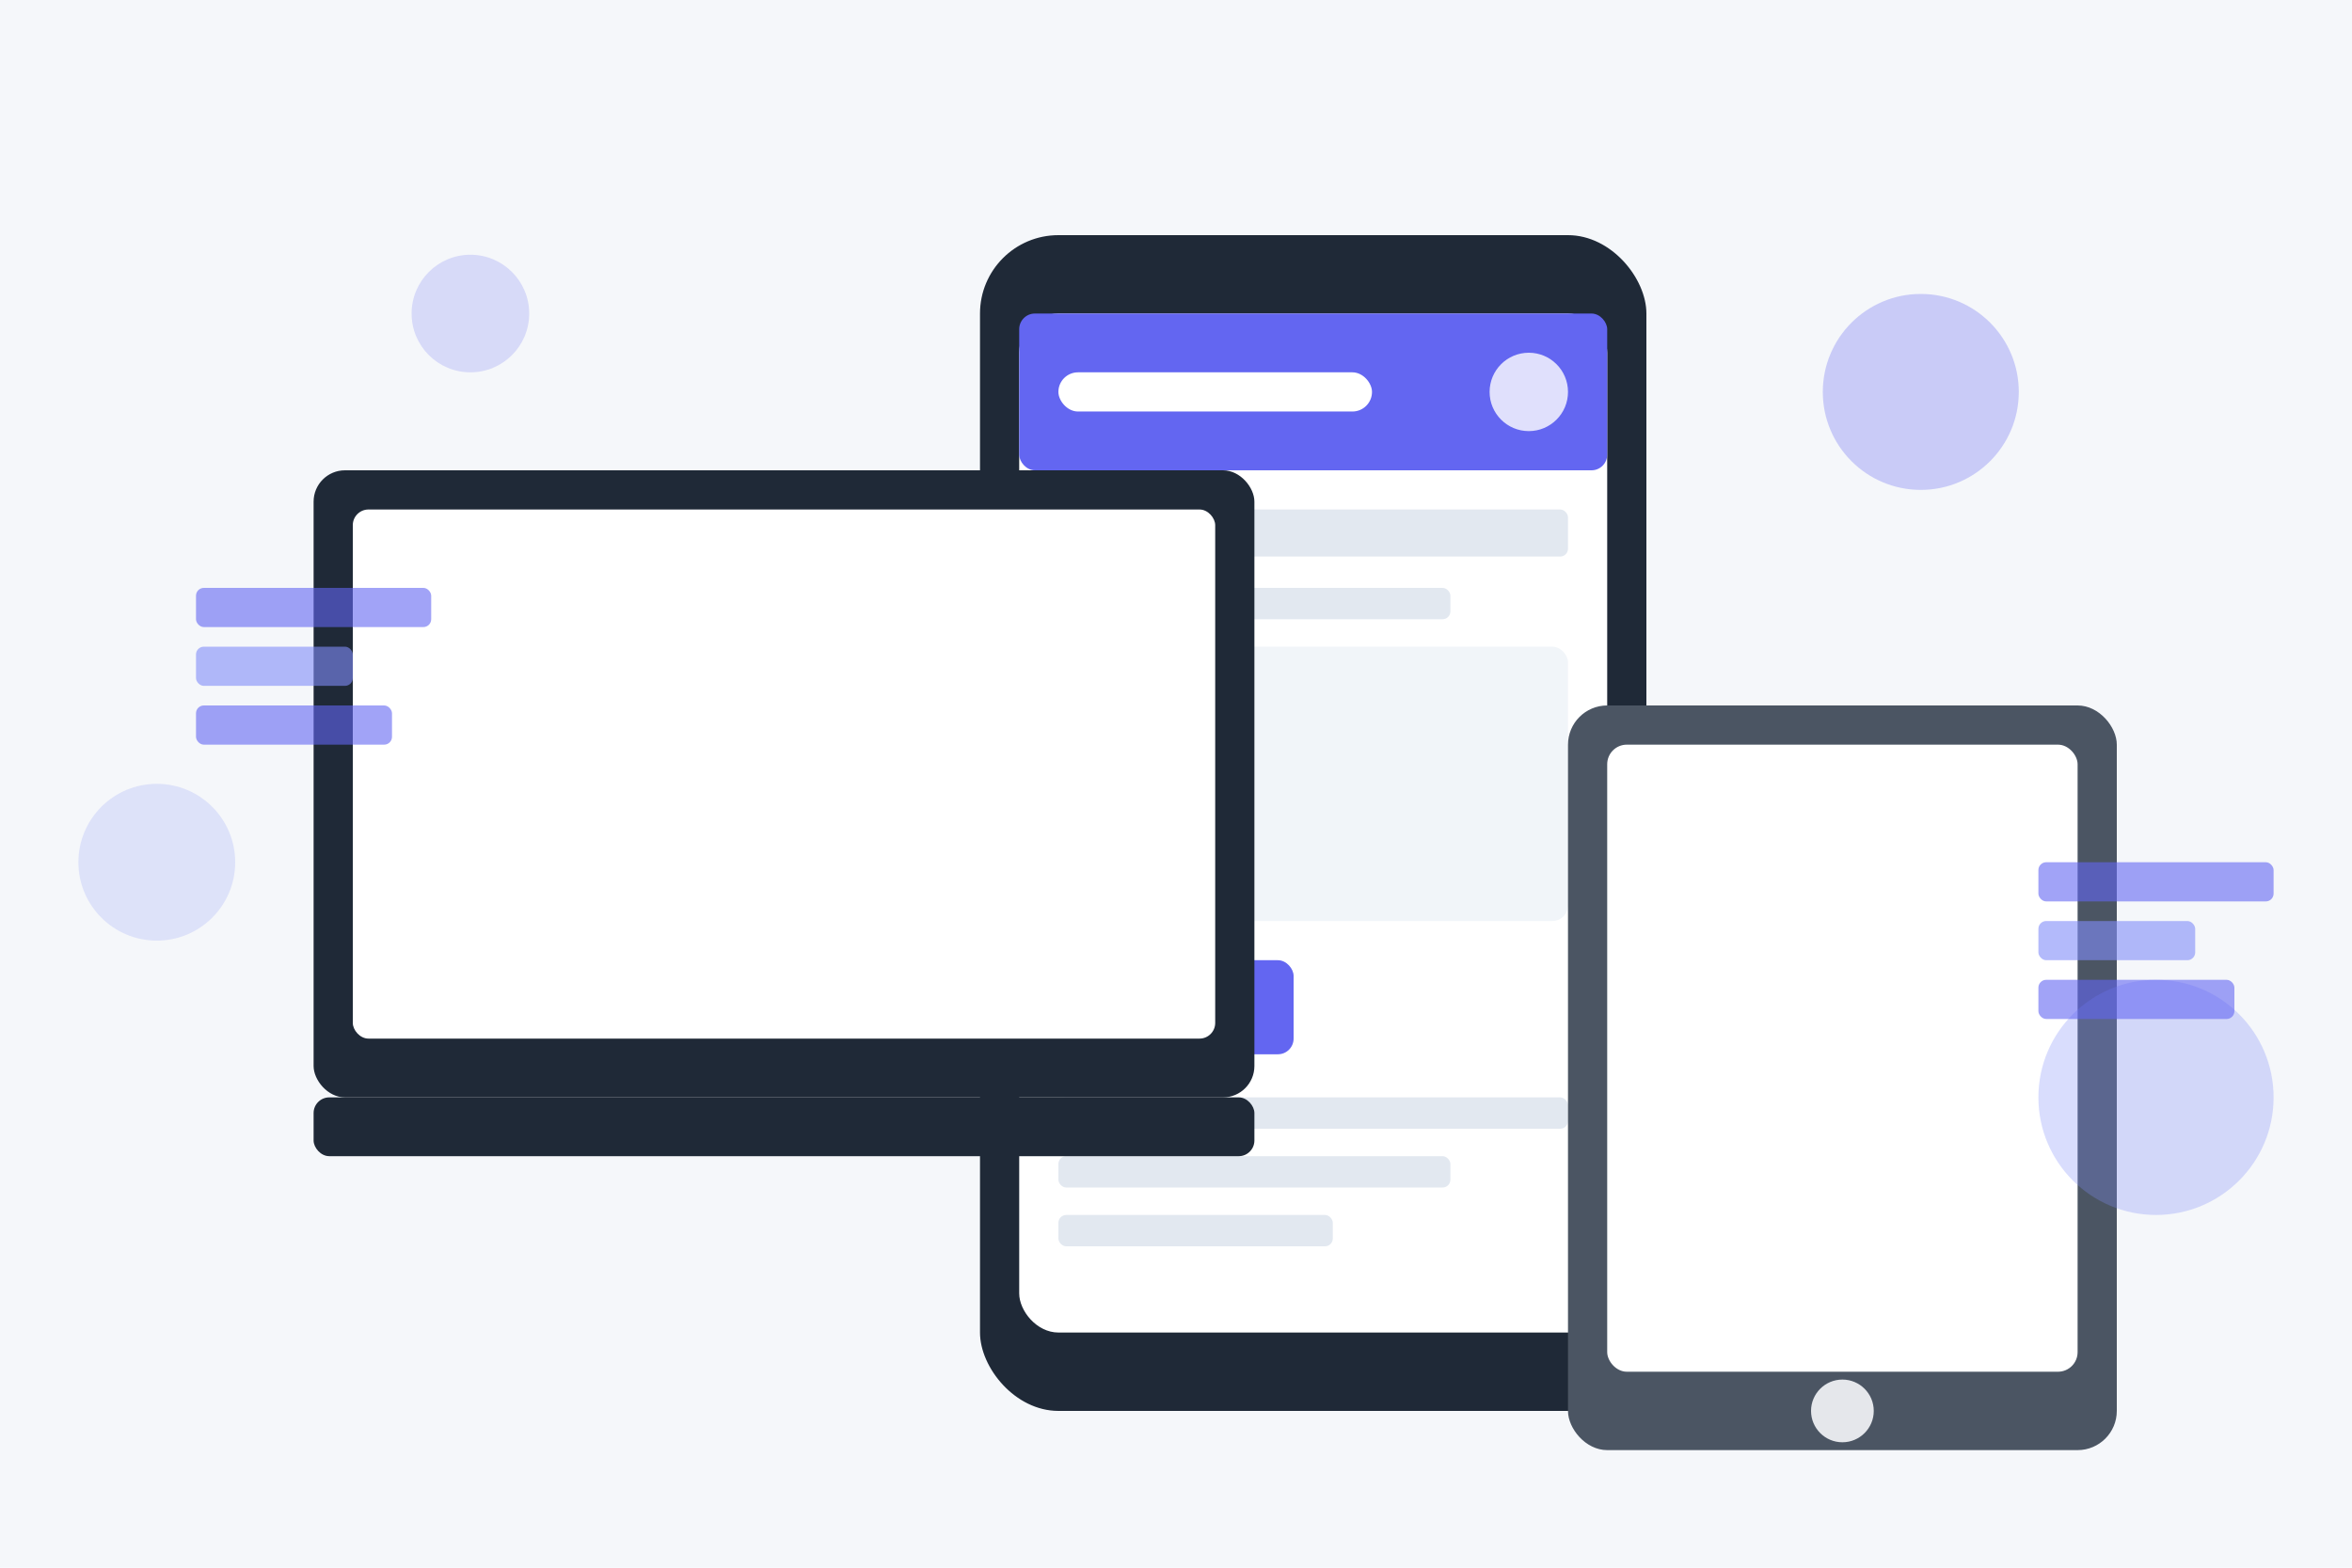 <?xml version="1.0" encoding="UTF-8"?>
<svg xmlns="http://www.w3.org/2000/svg" width="600" height="400" viewBox="0 0 600 400" fill="none">
  <rect width="600" height="400" fill="#F5F7FA"></rect>
  <rect x="250" y="60" width="170" height="300" rx="20" fill="#1F2937"></rect>
  <rect x="260" y="80" width="150" height="260" rx="10" fill="white"></rect>
  <rect x="260" y="80" width="150" height="40" rx="4" fill="#6366F1"></rect>
  <rect x="270" y="95" width="80" height="10" rx="5" fill="white"></rect>
  <circle cx="390" cy="100" r="10" fill="white" opacity="0.8"></circle>
  <rect x="270" y="130" width="130" height="12" rx="2" fill="#E2E8F0"></rect>
  <rect x="270" y="150" width="100" height="8" rx="2" fill="#E2E8F0"></rect>
  <rect x="270" y="165" width="130" height="70" rx="4" fill="#F1F5F9"></rect>
  <rect x="270" y="245" width="60" height="24" rx="4" fill="#6366F1"></rect>
  <rect x="270" y="280" width="130" height="8" rx="2" fill="#E2E8F0"></rect>
  <rect x="270" y="295" width="100" height="8" rx="2" fill="#E2E8F0"></rect>
  <rect x="270" y="310" width="70" height="8" rx="2" fill="#E2E8F0"></rect>
  <rect x="80" y="120" width="240" height="160" rx="8" fill="#1F2937"></rect>
  <rect x="90" y="130" width="220" height="135" rx="4" fill="white"></rect>
  <rect x="80" y="280" width="240" height="15" rx="4" fill="#1F2937"></rect>
  <rect x="400" y="180" width="140" height="190" rx="10" fill="#4B5563"></rect>
  <rect x="410" y="190" width="120" height="160" rx="5" fill="white"></rect>
  <circle cx="470" cy="360" r="8" fill="#E5E7EB"></circle>
  <circle cx="120" cy="80" r="15" fill="#6366F1" opacity="0.2"></circle>
  <circle cx="490" cy="100" r="25" fill="#6366F1" opacity="0.3"></circle>
  <circle cx="40" cy="220" r="20" fill="#818CF8" opacity="0.2"></circle>
  <circle cx="550" cy="280" r="30" fill="#818CF8" opacity="0.3"></circle>
  <rect x="50" y="150" width="60" height="10" rx="2" fill="#6366F1" opacity="0.6"></rect>
  <rect x="50" y="165" width="40" height="10" rx="2" fill="#818CF8" opacity="0.6"></rect>
  <rect x="50" y="180" width="50" height="10" rx="2" fill="#6366F1" opacity="0.6"></rect>
  <rect x="520" y="220" width="60" height="10" rx="2" fill="#6366F1" opacity="0.6"></rect>
  <rect x="520" y="235" width="40" height="10" rx="2" fill="#818CF8" opacity="0.6"></rect>
  <rect x="520" y="250" width="50" height="10" rx="2" fill="#6366F1" opacity="0.6"></rect>
</svg>

